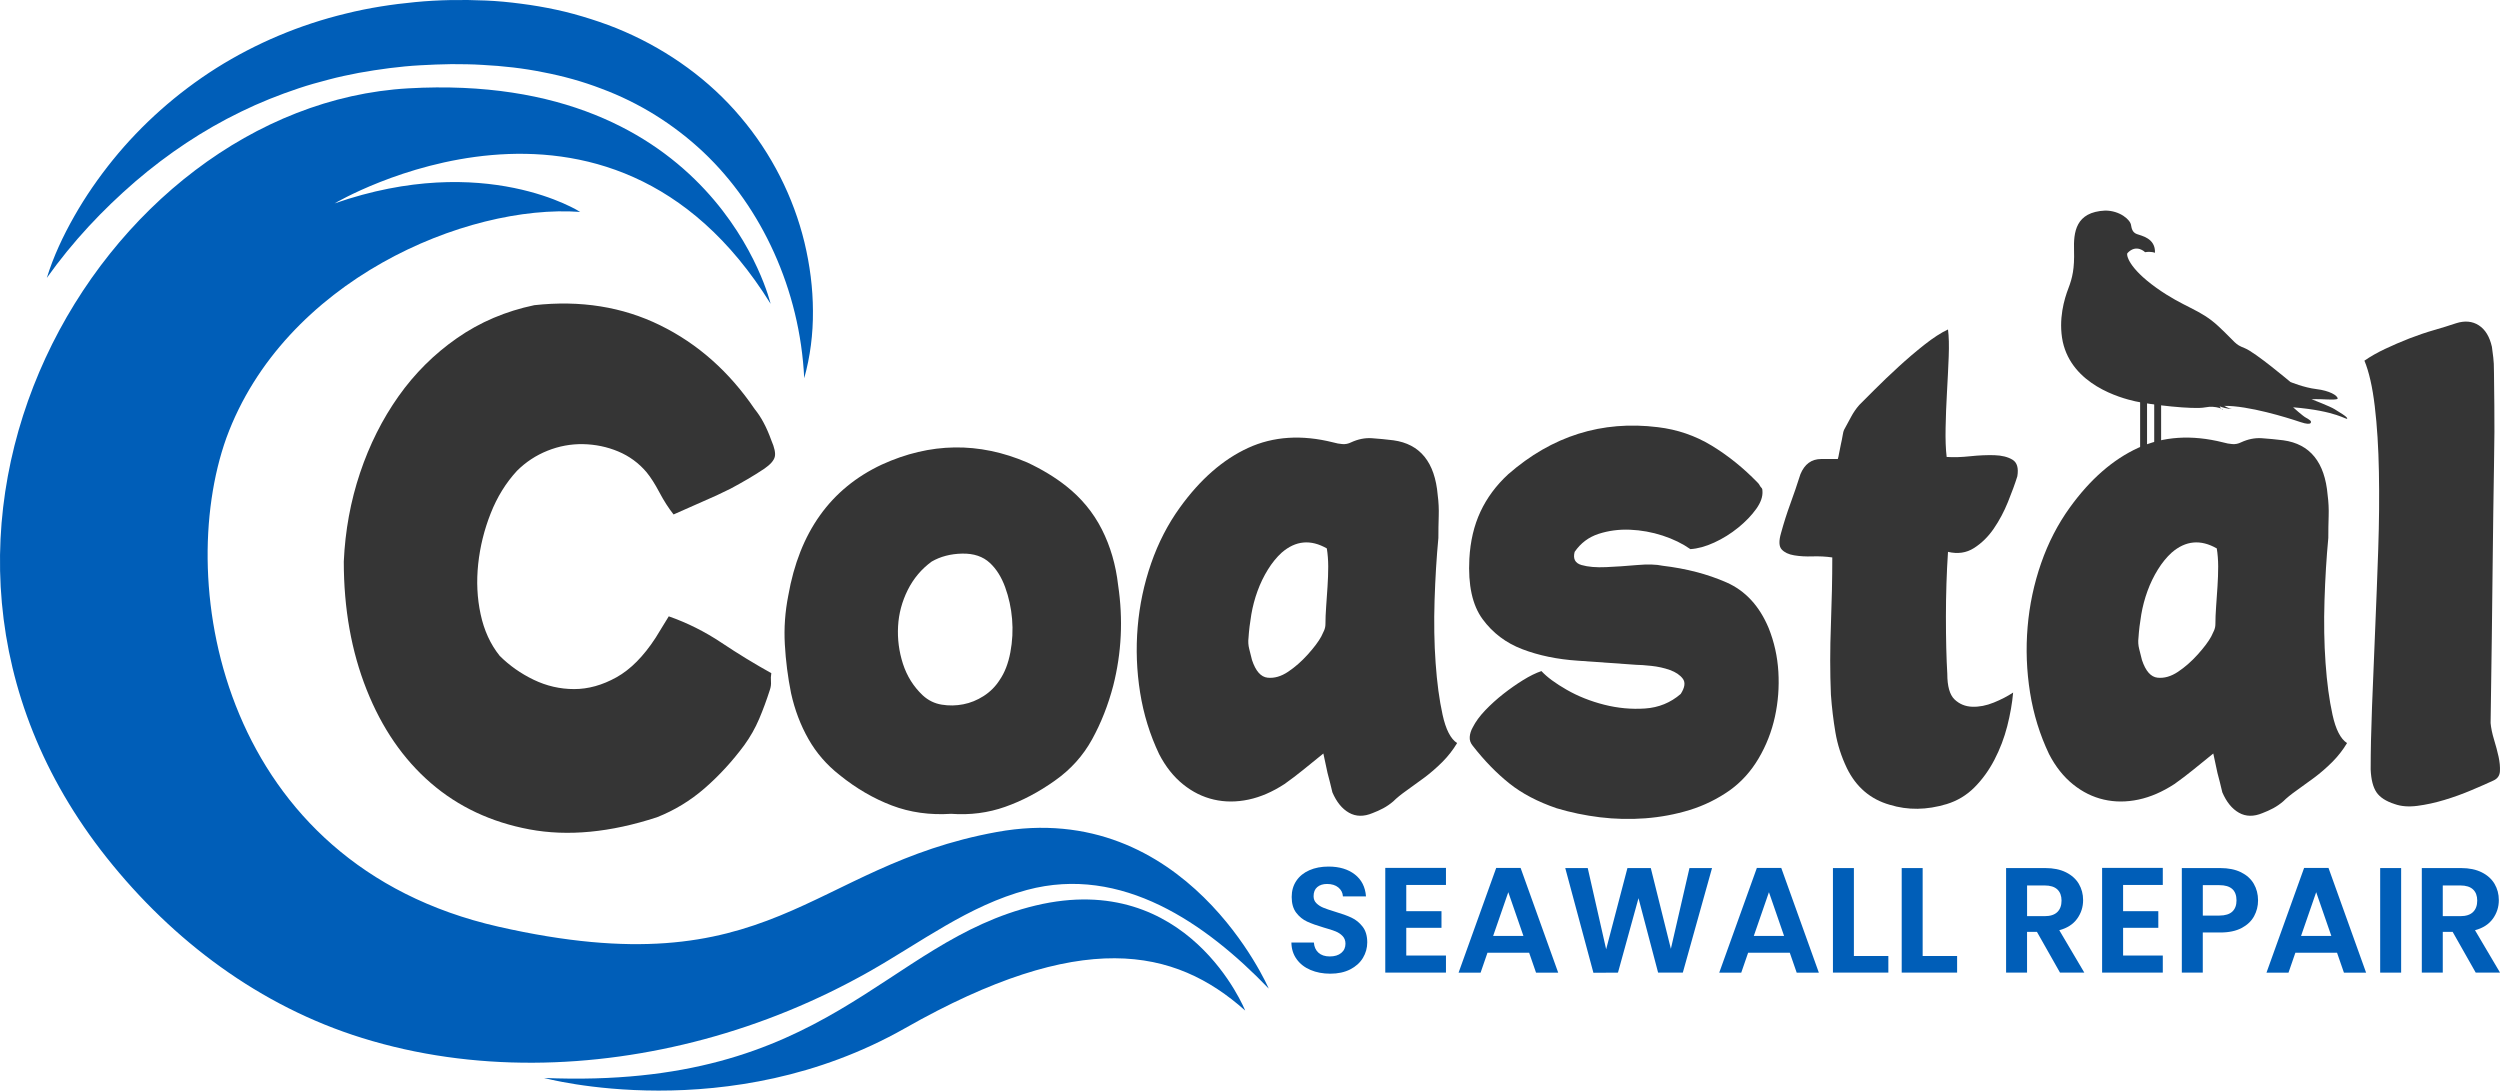 <svg xmlns="http://www.w3.org/2000/svg" xmlns:xlink="http://www.w3.org/1999/xlink" id="Layer_1" x="0px" y="0px" viewBox="0 0 854 372.55" style="enable-background:new 0 0 854 372.55;" xml:space="preserve"><style type="text/css">	.st0{fill:#FFFFFF;}	.st1{fill:#303030;}	.st2{fill:#005EB8;}	.st3{fill:#353535;}</style><g>	<g>		<g>			<path class="st3" d="M230.09,175.74c-1.74-2.21-3.35-4.73-4.85-7.57c-1.5-2.84-2.96-5.13-4.38-6.86c-2.68-3.16-5.92-5.52-9.7-7.1    c-3.79-1.58-7.77-2.4-11.95-2.49c-4.18-0.08-8.25,0.67-12.19,2.25c-3.95,1.58-7.42,3.87-10.42,6.86    c-3.79,4.11-6.79,8.96-8.99,14.56c-2.21,5.6-3.63,11.36-4.26,17.28c-0.63,5.92-0.36,11.64,0.83,17.16    c1.18,5.52,3.35,10.26,6.51,14.2c3.31,3.31,7.18,6.04,11.6,8.17c4.42,2.13,9.03,3.19,13.85,3.19c4.81,0,9.62-1.34,14.44-4.02    c4.81-2.68,9.27-7.18,13.37-13.49l4.5-7.34c6.31,2.21,12.31,5.21,17.99,9c5.68,3.79,11.36,7.26,17.04,10.41    c-0.16,0.95-0.2,1.89-0.12,2.84c0.08,0.95-0.04,1.89-0.36,2.84c-1.11,3.47-2.33,6.79-3.67,9.94c-1.34,3.16-3.04,6.15-5.09,8.99    c-4.1,5.53-8.6,10.42-13.49,14.68c-4.89,4.26-10.34,7.57-16.33,9.94c-15.94,5.21-30.46,6.59-43.55,4.14    c-13.1-2.45-24.34-7.73-33.73-15.86c-9.39-8.13-16.69-18.74-21.89-31.84c-5.21-13.1-7.81-27.69-7.81-43.79    c0.47-10.57,2.33-20.67,5.56-30.3c3.23-9.62,7.61-18.34,13.14-26.16c5.52-7.81,12.19-14.44,20-19.88    c7.81-5.44,16.61-9.19,26.39-11.24c15.78-1.74,30.1,0.55,42.96,6.86c12.86,6.31,23.63,15.86,32.31,28.64    c2.21,2.69,4.1,6.24,5.68,10.65c1.1,2.53,1.5,4.42,1.18,5.68c-0.32,1.26-1.5,2.6-3.55,4.02c-1.89,1.26-3.79,2.45-5.68,3.55    c-1.89,1.11-3.87,2.21-5.92,3.31c-3.16,1.58-6.31,3.04-9.47,4.38C236.87,172.71,233.56,174.17,230.09,175.74z"></path>			<path class="st3" d="M324.91,278c-7.26,0.47-14.01-0.47-20.24-2.84c-6.24-2.37-12.19-5.84-17.87-10.42    c-4.42-3.47-7.97-7.57-10.65-12.31c-2.69-4.73-4.66-9.94-5.92-15.62c-1.11-5.52-1.82-11.08-2.13-16.69    c-0.32-5.6,0.08-11.16,1.18-16.69c3.79-21.62,14.44-36.53,31.95-44.73c16.57-7.57,33.14-7.81,49.71-0.71    c5.05,2.37,9.47,5.05,13.26,8.05c5.21,4.11,9.27,9.04,12.19,14.79c2.92,5.76,4.77,12.11,5.56,19.05    c1.74,11.68,1.18,23.12-1.66,34.32c-1.74,6.63-4.14,12.74-7.22,18.34c-3.08,5.6-7.3,10.3-12.66,14.08    c-5.53,3.94-11.21,6.94-17.04,8.99C337.53,277.68,331.37,278.47,324.91,278z M315.2,237.52c1.89,1.74,4.06,2.8,6.51,3.19    c2.44,0.4,4.89,0.36,7.34-0.12c2.44-0.47,4.77-1.42,6.98-2.84c2.21-1.42,4.02-3.23,5.44-5.45c1.74-2.52,2.96-5.68,3.67-9.47    c0.71-3.79,0.91-7.57,0.59-11.36c-0.32-3.79-1.11-7.42-2.37-10.89c-1.27-3.47-3-6.23-5.21-8.28c-2.37-2.21-5.53-3.27-9.47-3.19    c-3.95,0.08-7.42,0.99-10.42,2.72c-3.47,2.53-6.2,5.76-8.17,9.7c-1.97,3.95-3.08,8.09-3.31,12.43c-0.24,4.34,0.32,8.6,1.66,12.78    C309.8,230.94,312.04,234.53,315.2,237.52z"></path>			<path class="st3" d="M452.06,257.4c-2.53,2.05-4.82,3.91-6.86,5.56c-2.05,1.66-4.18,3.28-6.39,4.85    c-4.1,2.68-8.21,4.46-12.31,5.33c-4.1,0.87-8.05,0.87-11.83,0c-3.79-0.87-7.3-2.6-10.53-5.21c-3.23-2.6-5.96-6.04-8.17-10.3    c-3.16-6.63-5.33-13.65-6.51-21.07c-1.18-7.41-1.46-14.87-0.83-22.37c0.63-7.49,2.17-14.75,4.61-21.78    c2.44-7.02,5.72-13.37,9.82-19.05c6.94-9.62,14.71-16.41,23.31-20.36c8.6-3.94,18.26-4.58,29-1.89c1.1,0.32,2.17,0.51,3.2,0.59    c1.02,0.08,2.01-0.12,2.96-0.59c2.37-1.1,4.73-1.58,7.1-1.42c2.37,0.16,4.81,0.4,7.34,0.71c9.15,1.26,14.2,7.5,15.15,18.7    c0.31,2.37,0.43,4.77,0.35,7.22c-0.08,2.45-0.12,4.93-0.12,7.46c-0.63,6.63-1.06,13.73-1.3,21.3    c-0.24,7.57-0.12,14.72,0.36,21.42c0.47,6.71,1.26,12.59,2.37,17.63c1.1,5.05,2.76,8.28,4.97,9.7c-1.42,2.37-3.12,4.54-5.09,6.51    c-1.98,1.97-4.03,3.75-6.15,5.33c-2.13,1.58-4.14,3.04-6.04,4.38c-1.89,1.34-3.4,2.56-4.5,3.67c-1.11,0.95-2.25,1.73-3.43,2.37    c-1.18,0.63-2.41,1.18-3.67,1.66c-3,1.26-5.68,1.22-8.05-0.12c-2.37-1.34-4.26-3.67-5.68-6.98c-0.32-1.27-0.59-2.41-0.83-3.43    c-0.24-1.02-0.51-2.09-0.83-3.19L452.06,257.4z M453.24,187.34c-5.53-3.16-10.65-2.68-15.39,1.42c-1.74,1.58-3.31,3.51-4.73,5.8    c-1.42,2.29-2.6,4.73-3.55,7.34c-0.95,2.6-1.66,5.29-2.13,8.05c-0.47,2.76-0.79,5.41-0.95,7.93c-0.16,1.26-0.08,2.53,0.24,3.79    c0.32,1.27,0.63,2.53,0.95,3.79c1.26,3.79,3.04,5.8,5.33,6.04c2.28,0.24,4.61-0.43,6.98-2.01c2.37-1.58,4.61-3.55,6.75-5.92    c2.13-2.37,3.67-4.42,4.61-6.15c0.32-0.63,0.63-1.3,0.95-2.01c0.31-0.71,0.47-1.46,0.47-2.25c0-1.73,0.08-3.71,0.24-5.92    c0.16-2.21,0.32-4.5,0.47-6.86c0.15-2.37,0.24-4.65,0.24-6.86C453.71,191.29,453.55,189.24,453.24,187.34z"></path>			<path class="st3" d="M602.05,167.7c0.15,1.89-0.55,3.95-2.13,6.15c-1.58,2.21-3.63,4.34-6.15,6.39    c-2.53,2.05-5.25,3.75-8.17,5.09c-2.92,1.34-5.64,2.09-8.17,2.25c-2.69-1.89-5.84-3.43-9.47-4.62    c-3.63-1.18-7.34-1.85-11.12-2.01c-3.79-0.16-7.38,0.32-10.77,1.42c-3.4,1.11-6.12,3.16-8.17,6.15c-0.63,2.37,0.16,3.87,2.37,4.5    c2.21,0.63,5.01,0.87,8.4,0.71c3.39-0.15,6.9-0.39,10.53-0.71c3.63-0.32,6.55-0.24,8.76,0.24c8.05,0.95,15.3,2.84,21.78,5.68    c6.47,2.84,11.28,8.05,14.44,15.62c1.89,4.73,3,9.7,3.31,14.91c0.31,5.21-0.08,10.34-1.18,15.38c-1.11,5.05-2.96,9.79-5.56,14.2    c-2.6,4.42-5.88,8.05-9.82,10.89c-4.26,3-8.84,5.24-13.73,6.75c-4.89,1.5-9.94,2.44-15.15,2.84c-5.21,0.39-10.38,0.27-15.5-0.35    c-5.13-0.63-10.06-1.66-14.79-3.08c-6.47-2.21-11.88-5.05-16.21-8.52c-4.34-3.47-8.48-7.73-12.43-12.78    c-0.79-0.95-1.15-1.97-1.06-3.08c0.08-1.1,0.43-2.21,1.06-3.31c0.95-1.89,2.37-3.82,4.26-5.8c1.89-1.97,3.94-3.82,6.15-5.56    c2.21-1.73,4.46-3.31,6.75-4.73c2.29-1.42,4.38-2.44,6.27-3.08c1.89,2.05,4.77,4.18,8.64,6.39c3.86,2.21,8.13,3.91,12.78,5.09    c4.65,1.18,9.31,1.62,13.97,1.3c4.65-0.31,8.72-1.97,12.19-4.97c1.42-2.21,1.66-3.94,0.71-5.21c-0.95-1.26-2.41-2.25-4.38-2.96    c-1.97-0.71-4.11-1.18-6.39-1.42c-2.29-0.24-3.99-0.36-5.09-0.36c-6.47-0.47-13.18-0.95-20.12-1.42    c-6.94-0.47-13.22-1.77-18.82-3.91c-5.6-2.13-10.14-5.56-13.61-10.3c-3.47-4.73-4.97-11.6-4.5-20.59    c0.32-5.99,1.58-11.36,3.79-16.09c2.21-4.73,5.36-8.99,9.47-12.78c14.99-13.1,32.03-18.46,51.13-16.09    c6.63,0.79,12.74,2.88,18.34,6.27c5.6,3.4,10.85,7.62,15.74,12.66c0.32,0.32,0.55,0.63,0.71,0.95c0.15,0.32,0.39,0.63,0.71,0.95    C601.97,166.91,602.05,167.22,602.05,167.7z"></path>			<path class="st3" d="M625.91,190.42c-2.21-0.32-4.46-0.43-6.75-0.36c-2.29,0.08-4.38-0.04-6.27-0.36    c-1.89-0.31-3.31-0.98-4.26-2.01c-0.95-1.02-1.02-2.88-0.24-5.56c0.95-3.47,2.01-6.82,3.2-10.06c1.18-3.23,2.33-6.59,3.43-10.06    c1.42-3.47,3.79-5.21,7.1-5.21h5.68c0.15-0.47,0.31-1.18,0.47-2.13c0.16-0.95,0.36-1.93,0.59-2.96c0.24-1.02,0.43-2.01,0.59-2.96    c0.15-0.95,0.31-1.58,0.47-1.89c0.79-1.42,1.58-2.88,2.37-4.38c0.79-1.5,1.73-2.88,2.84-4.14c1.1-1.1,2.88-2.88,5.33-5.33    c2.44-2.44,5.12-5.01,8.05-7.69c2.92-2.68,5.88-5.21,8.88-7.57c3-2.37,5.68-4.1,8.05-5.21c0.31,2.37,0.39,5.48,0.24,9.35    c-0.16,3.87-0.35,7.89-0.59,12.07c-0.24,4.18-0.4,8.25-0.47,12.19c-0.08,3.95,0.04,7.26,0.36,9.94c2.37,0.16,5.05,0.08,8.05-0.24    c3-0.32,5.76-0.43,8.28-0.36c2.52,0.08,4.58,0.59,6.15,1.54c1.58,0.95,2.13,2.84,1.66,5.68c-0.79,2.53-1.86,5.44-3.2,8.76    c-1.34,3.31-2.96,6.35-4.85,9.11c-1.89,2.76-4.14,4.97-6.75,6.63c-2.6,1.66-5.56,2.09-8.88,1.3c-0.47,7.1-0.71,14.52-0.71,22.25    c0,7.73,0.16,14.2,0.47,19.41c0,4.26,0.83,7.18,2.48,8.76c1.66,1.58,3.67,2.41,6.04,2.49c2.37,0.08,4.81-0.39,7.34-1.42    c2.52-1.02,4.73-2.17,6.63-3.43c-0.32,3.63-0.99,7.46-2.01,11.48c-1.03,4.02-2.49,7.85-4.38,11.48    c-1.89,3.63-4.18,6.79-6.86,9.47c-2.68,2.68-5.84,4.57-9.47,5.68c-6.79,2.05-13.25,2.13-19.41,0.24    c-6.63-1.89-11.52-6.08-14.67-12.54c-1.89-3.94-3.2-8.01-3.91-12.19c-0.71-4.18-1.22-8.48-1.54-12.9    c-0.32-7.57-0.32-15.5,0-23.79C625.75,205.21,625.91,197.52,625.91,190.42z"></path>			<path class="st3" d="M756.06,257.4c-2.53,2.05-4.82,3.91-6.86,5.56c-2.05,1.66-4.18,3.28-6.39,4.85    c-4.1,2.68-8.21,4.46-12.31,5.33c-4.1,0.87-8.05,0.87-11.83,0c-3.79-0.87-7.3-2.6-10.53-5.21c-3.23-2.6-5.96-6.04-8.17-10.3    c-3.16-6.63-5.33-13.65-6.51-21.07c-1.18-7.41-1.46-14.87-0.83-22.37c0.63-7.49,2.17-14.75,4.61-21.78    c2.44-7.02,5.72-13.37,9.82-19.05c6.94-9.62,14.71-16.41,23.31-20.36c8.6-3.94,18.26-4.58,29-1.89c1.1,0.32,2.17,0.51,3.2,0.59    c1.02,0.08,2.01-0.12,2.96-0.59c2.37-1.1,4.73-1.58,7.1-1.42c2.37,0.16,4.81,0.4,7.34,0.71c9.15,1.26,14.2,7.5,15.15,18.7    c0.31,2.37,0.43,4.77,0.35,7.22c-0.08,2.45-0.12,4.93-0.12,7.46c-0.63,6.63-1.06,13.73-1.3,21.3    c-0.24,7.57-0.12,14.72,0.36,21.42c0.47,6.71,1.26,12.59,2.37,17.63c1.1,5.05,2.76,8.28,4.97,9.7c-1.42,2.37-3.12,4.54-5.09,6.51    c-1.98,1.97-4.03,3.75-6.15,5.33c-2.13,1.58-4.14,3.04-6.04,4.38c-1.89,1.34-3.4,2.56-4.5,3.67c-1.11,0.95-2.25,1.73-3.43,2.37    c-1.18,0.63-2.41,1.18-3.67,1.66c-3,1.26-5.68,1.22-8.05-0.12c-2.37-1.34-4.26-3.67-5.68-6.98c-0.32-1.27-0.59-2.41-0.83-3.43    c-0.24-1.02-0.51-2.09-0.83-3.19L756.06,257.4z M757.25,187.34c-5.53-3.16-10.65-2.68-15.39,1.42c-1.74,1.58-3.31,3.51-4.73,5.8    c-1.42,2.29-2.6,4.73-3.55,7.34c-0.95,2.6-1.66,5.29-2.13,8.05c-0.47,2.76-0.79,5.41-0.95,7.93c-0.16,1.26-0.08,2.53,0.24,3.79    c0.32,1.27,0.63,2.53,0.95,3.79c1.26,3.79,3.04,5.8,5.33,6.04c2.28,0.24,4.61-0.43,6.98-2.01c2.37-1.58,4.61-3.55,6.75-5.92    c2.13-2.37,3.67-4.42,4.61-6.15c0.32-0.63,0.63-1.3,0.95-2.01c0.31-0.71,0.47-1.46,0.47-2.25c0-1.73,0.08-3.71,0.24-5.92    c0.16-2.21,0.32-4.5,0.47-6.86c0.15-2.37,0.24-4.65,0.24-6.86C757.72,191.29,757.56,189.24,757.25,187.34z"></path>			<path class="st3" d="M850.79,246.99c0.16,1.74,0.55,3.63,1.18,5.68c0.63,2.05,1.14,3.99,1.54,5.8c0.39,1.82,0.55,3.47,0.47,4.97    c-0.08,1.5-0.83,2.57-2.25,3.2c-2.04,0.95-4.56,2.05-7.54,3.31c-2.98,1.26-6.04,2.37-9.18,3.31c-3.14,0.95-6.2,1.62-9.18,2.01    c-2.98,0.39-5.57,0.2-7.77-0.59c-2.98-0.95-5.06-2.29-6.24-4.02c-1.18-1.74-1.85-4.34-2-7.81c0-6.15,0.15-13.33,0.47-21.54    c0.32-8.2,0.67-16.88,1.06-26.04c0.39-9.15,0.74-18.38,1.06-27.69c0.31-9.31,0.39-18.11,0.23-26.39    c-0.15-8.28-0.62-15.74-1.41-22.37c-0.78-6.63-1.97-11.83-3.54-15.62c2.05-1.42,4.4-2.76,7.07-4.02    c2.67-1.26,5.41-2.44,8.24-3.55c2.83-1.1,5.61-2.05,8.35-2.84c2.74-0.79,5.3-1.58,7.65-2.37c2.98-0.95,5.57-0.71,7.77,0.71    c2.2,1.42,3.69,3.87,4.47,7.34c0.16,1.42,0.32,2.64,0.47,3.67c0.15,1.03,0.24,2.8,0.24,5.33c0,2.53,0.04,6.24,0.12,11.12    c0.08,4.89,0.04,11.88-0.12,20.95c-0.16,9.08-0.32,20.67-0.47,34.79C851.34,208.45,851.1,226.01,850.79,246.99z"></path>		</g>	</g>	<g>		<path class="st2" d="M447.66,331.33c-2-0.85-3.58-2.08-4.73-3.69c-1.16-1.6-1.76-3.5-1.79-5.68h7.68c0.1,1.47,0.62,2.63,1.56,3.48   c0.94,0.85,2.23,1.28,3.86,1.28c1.67,0,2.99-0.4,3.94-1.2c0.96-0.8,1.43-1.85,1.43-3.15c0-1.06-0.33-1.93-0.97-2.61   c-0.65-0.68-1.46-1.22-2.43-1.61c-0.97-0.39-2.31-0.83-4.02-1.3c-2.32-0.68-4.2-1.36-5.65-2.02c-1.45-0.66-2.7-1.67-3.74-3.02   c-1.04-1.35-1.56-3.15-1.56-5.4c0-2.12,0.53-3.96,1.59-5.53c1.06-1.57,2.54-2.77,4.45-3.61c1.91-0.84,4.09-1.25,6.55-1.25   c3.68,0,6.68,0.9,8.98,2.69c2.3,1.79,3.57,4.29,3.81,7.5h-7.88c-0.07-1.23-0.59-2.24-1.56-3.05c-0.97-0.8-2.26-1.2-3.86-1.2   c-1.4,0-2.52,0.36-3.35,1.07c-0.84,0.72-1.25,1.76-1.25,3.12c0,0.96,0.31,1.75,0.95,2.38c0.63,0.63,1.41,1.14,2.35,1.53   c0.94,0.39,2.26,0.84,3.97,1.36c2.32,0.68,4.21,1.36,5.68,2.05s2.73,1.71,3.79,3.07c1.06,1.36,1.59,3.16,1.59,5.37   c0,1.91-0.5,3.69-1.48,5.32c-0.99,1.64-2.44,2.94-4.35,3.92c-1.91,0.97-4.18,1.46-6.81,1.46   C451.9,332.61,449.65,332.18,447.66,331.33z"></path>		<path class="st2" d="M480.38,302.31v8.95h12.03v5.68h-12.03v9.47h13.56v5.83h-20.73v-35.77h20.73v5.83H480.38z"></path>		<path class="st2" d="M522.35,325.45h-14.23l-2.35,6.81h-7.52l12.85-35.77h8.34l12.84,35.77h-7.57L522.35,325.45z M520.4,319.71   l-5.17-14.94l-5.17,14.94H520.4z"></path>		<path class="st2" d="M584.83,296.53l-9.98,35.72h-8.44l-6.7-25.43l-7.01,25.43l-8.39,0.05l-9.62-35.77h7.68l6.29,27.74l7.27-27.74   h7.98l6.86,27.58l6.35-27.58H584.83z"></path>		<path class="st2" d="M611.39,325.45h-14.23l-2.35,6.81h-7.52l12.85-35.77h8.34l12.84,35.77h-7.57L611.39,325.45z M609.44,319.71   l-5.17-14.94l-5.17,14.94H609.44z"></path>		<path class="st2" d="M633.29,326.57h11.77v5.68h-18.93v-35.72h7.16V326.57z"></path>		<path class="st2" d="M656.78,326.57h11.77v5.68h-18.93v-35.72h7.16V326.57z"></path>		<path class="st2" d="M703.7,332.25l-7.88-13.92h-3.38v13.92h-7.16v-35.72h13.41c2.76,0,5.12,0.49,7.06,1.46s3.4,2.29,4.38,3.94   c0.97,1.66,1.46,3.5,1.46,5.55c0,2.35-0.68,4.48-2.05,6.37c-1.37,1.89-3.4,3.2-6.09,3.91l8.55,14.48H703.7z M692.45,312.96h5.99   c1.95,0,3.39-0.47,4.35-1.41c0.96-0.94,1.43-2.24,1.43-3.91c0-1.64-0.48-2.91-1.43-3.81c-0.96-0.9-2.4-1.36-4.35-1.36h-5.99   V312.96z"></path>		<path class="st2" d="M725.25,302.31v8.95h12.03v5.68h-12.03v9.47h13.56v5.83h-20.73v-35.77h20.73v5.83H725.25z"></path>		<path class="st2" d="M770,312.96c-0.9,1.67-2.32,3.02-4.25,4.04c-1.93,1.02-4.36,1.54-7.29,1.54h-5.99v13.71h-7.16v-35.72h13.15   c2.76,0,5.12,0.48,7.06,1.43c1.94,0.96,3.4,2.27,4.37,3.94c0.97,1.67,1.46,3.56,1.46,5.68C771.36,309.5,770.9,311.29,770,312.96z    M762.56,311.4c0.95-0.9,1.43-2.17,1.43-3.81c0-3.48-1.95-5.22-5.83-5.22h-5.68v10.39h5.68   C760.13,312.75,761.6,312.3,762.56,311.4z"></path>		<path class="st2" d="M798.33,325.45H784.1l-2.35,6.81h-7.52l12.85-35.77h8.34l12.84,35.77h-7.57L798.33,325.45z M796.38,319.71   l-5.17-14.94l-5.17,14.94H796.38z"></path>		<path class="st2" d="M820.23,296.53v35.72h-7.16v-35.72H820.23z"></path>		<path class="st2" d="M845.71,332.25l-7.88-13.92h-3.38v13.92h-7.16v-35.72h13.41c2.76,0,5.12,0.49,7.06,1.46   c1.95,0.97,3.4,2.29,4.38,3.94c0.97,1.66,1.46,3.5,1.46,5.55c0,2.35-0.68,4.48-2.05,6.37c-1.37,1.89-3.4,3.2-6.09,3.91l8.55,14.48   H845.71z M834.45,312.96h5.99c1.95,0,3.39-0.47,4.35-1.41c0.96-0.94,1.43-2.24,1.43-3.91c0-1.64-0.48-2.91-1.43-3.81   c-0.96-0.9-2.4-1.36-4.35-1.36h-5.99V312.96z"></path>	</g>	<g>		<g>			<g>				<rect x="731.07" y="133.33" class="st3" width="2.36" height="19.83"></rect>			</g>			<g>				<rect x="735.88" y="133.33" class="st3" width="2.36" height="19.83"></rect>			</g>			<g>				<path class="st3" d="M789.34,143.8c0,0,0.98,1.9-3.55,0.37s-17.77-5.64-25.99-5.52c0,0,1.41,0.89,2.57,1.01     c0,0-1.56,0.15-4.17-0.86c0,0,0.35,0.73,0.87,1.03c0.07,0.04,0.15,0.08,0.23,0.1c0.64,0.18-2.11-1.56-6.04-0.77     c-3.92,0.8-18.75-0.92-23.9-2.08c-5.15-1.16-21.51-5.67-24.73-20.38c-1.56-7.63,0.55-14.62,1.93-18.2     c1.38-3.59,2.11-6.8,1.93-12.96c-0.18-6.16,0.46-13.15,10.66-13.61c4.96,0,8.64,3.13,8.83,5.06c0.18,0.97,0.39,2.37,1.95,2.96     c1.56,0.6,6.41,1.38,6.21,6.41c0,0-1.26-0.57-3.38-0.21c0,0-2.94-2.99-6.02,0.3c-0.46,0.51,0.23,4.96,9.79,11.81     s14.94,7.26,21.28,13.19c6.34,5.93,5.42,6.07,9.01,7.49c3.59,1.42,15.58,11.54,15.58,11.54s4.6,1.93,8.92,2.44     s7.26,2.16,7.22,3.26c0,0,0,0.46-3.4,0.28c-3.4-0.18-5.52-0.09-5.52-0.09s6.44,2.48,7.86,3.4c1.42,0.92,4.5,2.62,4.32,3.22     c-0.18,0.6-3.45-2.62-18.48-3.86c0,0,3.36,3.03,4.37,3.54S789.34,143.8,789.34,143.8z"></path>			</g>		</g>	</g>	<g>		<g>			<g>				<path class="st2" d="M433.4,337.7c0,0-28.16-65.29-92.89-53.49s-76.28,53.7-170.27,32.34C76.26,295.19,59.23,200.2,77.33,149.59     c19.7-53.83,81.94-80.01,120.86-77.2c0,0-32.35-20.87-83.89-2.91c0,0,93.32-55.45,148.94,34.3c0,0-18.74-79.56-123.78-73.6     S-51.54,182.14,36.42,292.94c22.61,28.48,52.38,50.79,87.3,61.64c37.78,11.75,78.87,10.64,116.86,0.42     c19.64-5.28,38.59-13.07,56.29-23.08c17.72-10.02,33.99-22.59,53.99-27.93C383.18,295.36,411.94,315.4,433.4,337.7z"></path>				<path class="st2" d="M185.83,368.23c0,0,63.12,17.18,123.34-17s92.06-27.51,116.18-6.03c0,0-19.38-48.38-71.59-35.88     S283.31,372.31,185.83,368.23z"></path>			</g>			<path class="st2" d="M15.99,94.94c2.25-7.32,5.56-14.35,9.38-21.07c3.82-6.74,8.27-13.15,13.19-19.25    c9.86-12.16,21.85-22.83,35.36-31.38c13.53-8.5,28.57-14.83,44.21-18.6c7.81-1.95,15.78-3.17,23.76-3.93    c7.98-0.77,15.98-0.88,24.04-0.53c4.03,0.16,8.06,0.56,12.08,1.09c4.02,0.51,8.04,1.2,12.03,2.06c3.99,0.85,7.94,1.95,11.86,3.2    c3.91,1.25,7.78,2.65,11.56,4.32c15.1,6.59,28.93,16.54,39.5,29.11c10.63,12.51,18.09,27.37,21.84,42.83    c1.86,7.74,2.88,15.62,2.9,23.44c0.07,7.82-0.92,15.6-2.98,22.97c-0.74-15.26-4.37-29.74-10.3-42.89    c-5.92-13.14-14.14-24.9-24.21-34.4c-10.09-9.48-21.87-16.82-34.74-21.61c-6.4-2.46-13.07-4.31-19.88-5.61    c-6.8-1.39-13.76-2.15-20.79-2.52c-3.51-0.23-7.05-0.25-10.59-0.26c-3.55,0.06-7.1,0.18-10.63,0.39    c-7.08,0.39-14.09,1.36-21.04,2.6c-3.47,0.67-6.93,1.39-10.34,2.31c-3.42,0.89-6.83,1.83-10.18,2.96    c-6.71,2.24-13.32,4.87-19.73,8.01c-12.84,6.23-24.95,14.29-36.08,23.84C35.1,71.62,24.81,82.51,15.99,94.94z"></path>		</g>	</g></g></svg>